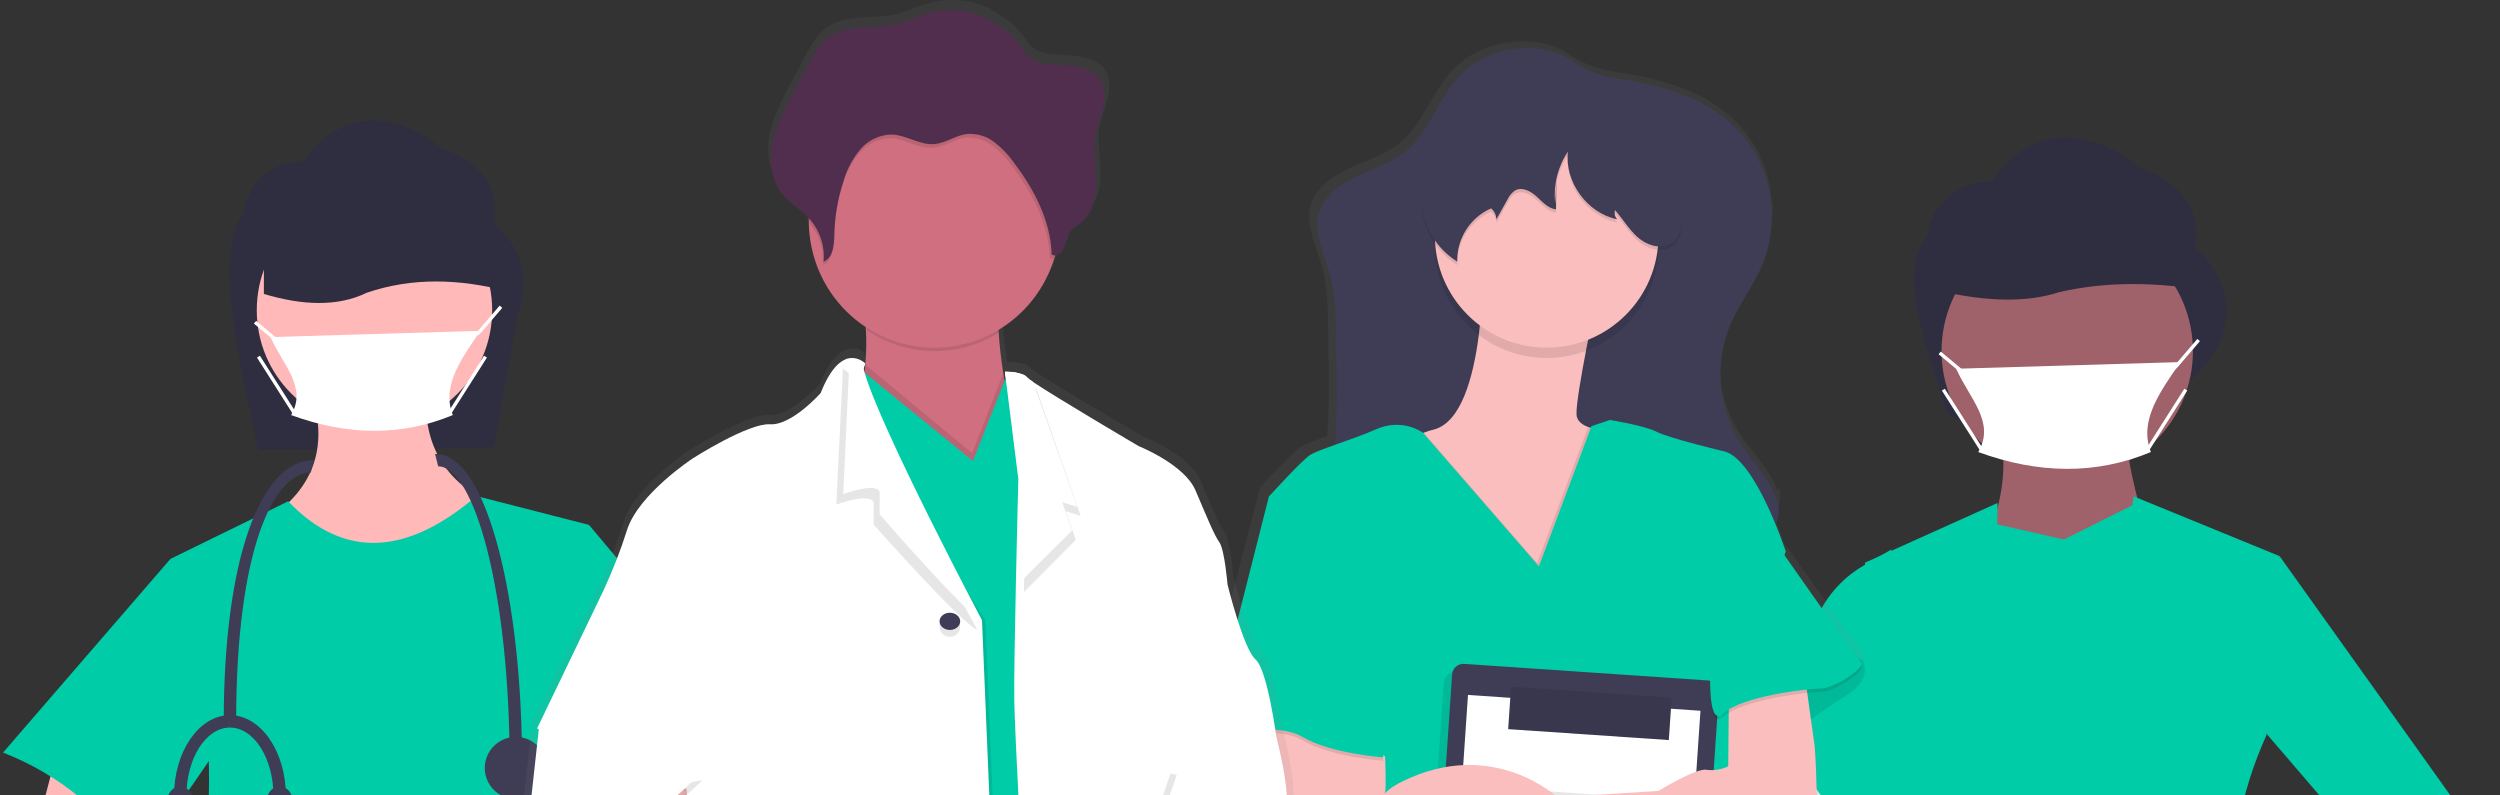 <svg width="415" height="132" viewBox="0 0 415 132" fill="none" xmlns="http://www.w3.org/2000/svg">
<rect x="0" y="0" width="415" height="132" fill="#333333" stroke="none"/>
<g clip-path="url(#clip0_811_1934)">
<path d="M363.118 63.766L326.877 69.908C325.981 70.061 325.061 69.876 324.294 69.389C323.527 68.902 322.968 68.148 322.725 67.272C320.107 57.815 314.632 45.478 319.947 39.285C320.218 36.68 321.483 34.279 323.478 32.584C325.473 30.888 328.044 30.027 330.657 30.181C337.132 20.04 347.915 21.562 355.204 27.896C362.539 30.429 365.305 34.928 364.338 41.035C367.506 43.81 369.168 46.937 369.518 50.368C369.684 52.278 369.441 54.201 368.806 56.009C368.17 57.817 367.157 59.469 365.833 60.854L363.118 63.766Z" fill="#2F2E41"/>
<path d="M357.484 92.318L329.388 90.664C332.142 84.341 333.242 78.251 332.143 72.473H353.076C353.029 76.909 355.235 84.584 357.484 92.318Z" fill="#9F616A"/>
<path d="M343.162 79.165C354.684 79.165 364.025 69.817 364.025 58.286C364.025 46.756 354.684 37.408 343.162 37.408C331.639 37.408 322.298 46.756 322.298 58.286C322.298 69.817 331.639 79.165 343.162 79.165Z" fill="#9F616A"/>
<path d="M366.676 48.312C358.208 46.837 349.883 46.634 341.79 48.506C336.634 50.195 330.443 50.039 323.558 48.648V34.568L360.729 35.239L366.676 48.312Z" fill="#2F2E41"/>
<path d="M357.047 75.038C347.92 78.838 338.349 78.683 328.387 75.038C331.286 70.087 326.953 66.21 324.729 61.212L361.925 60.105C359.081 64.447 354.883 69.577 357.047 75.038Z" fill="white"/>
<path d="M322.168 58.36L321.802 58.799L325.46 61.85L325.826 61.411L322.168 58.36Z" fill="white"/>
<path d="M362.599 64.529L356.195 74.596L356.677 74.903L363.081 64.836L362.599 64.529Z" fill="white"/>
<path d="M322.834 64.528L322.353 64.835L328.755 74.903L329.237 74.596L322.834 64.528Z" fill="white"/>
<path d="M303.497 153.508L287.521 143.586L301.146 103.655C302.665 99.534 305.576 96.075 309.374 93.874L313.964 91.215L314.363 131.498L303.497 153.508Z" fill="#00CDA8"/>
<path d="M372.551 172.902L370.187 152.643C370.061 141.95 371.879 131.612 376.213 122.086L378.417 92.318L354.178 82.395C354.104 82.889 354.04 83.383 353.97 83.877L342.609 89.561L331.53 87.042L331.592 83.498L309.556 93.42C316.843 127.322 312.869 162.528 300.338 204.111L329.367 212.054L329.609 198.106L355.48 196.256C355.747 200.782 355.961 205.227 356.085 209.574C370.684 214.952 371.185 214.863 384.486 207.162C379.189 196.018 374.995 184.421 372.551 172.902Z" fill="#00CDA8"/>
<path d="M409.817 148.547L394.944 143.586L371.152 115.87L378.417 92.318L411.47 138.625L409.817 148.547Z" fill="#00CDA8"/>
<path d="M281.186 119.174L294.934 121.631L326.358 166.343L309.664 162.413L281.186 119.174Z" fill="#E6E6E6"/>
<path d="M278.747 118.627C278.538 118.63 278.333 118.69 278.154 118.799C277.976 118.909 277.83 119.064 277.731 119.249C277.633 119.435 277.587 119.643 277.597 119.852C277.607 120.062 277.673 120.265 277.788 120.44L307.161 165.038C307.325 165.287 307.578 165.464 307.869 165.532L321.536 168.75C321.766 168.804 322.007 168.787 322.228 168.701C322.448 168.615 322.637 168.463 322.77 168.267C322.903 168.071 322.972 167.839 322.97 167.602C322.968 167.365 322.894 167.134 322.758 166.941L290.507 121.053C290.42 120.928 290.309 120.821 290.18 120.739C290.051 120.657 289.908 120.602 289.758 120.575L278.968 118.647C278.895 118.634 278.821 118.627 278.747 118.627Z" fill="#3F3D56"/>
<path d="M360.907 61.528L360.503 61.124L361.113 60.514L364.757 56.258L365.19 56.63L361.532 60.901L360.907 61.528Z" fill="white"/>
<path d="M81.992 74.31L42.874 74.692C41.036 65.634 34.858 41.867 40.422 35.385C40.675 32.945 41.859 30.697 43.728 29.109C45.596 27.52 48.004 26.715 50.451 26.859C56.514 17.362 66.613 18.788 73.438 24.719C80.307 27.091 82.897 31.304 81.992 37.023C87.079 41.479 88.017 46.9 85.734 53.071L81.992 74.31Z" fill="#2F2E41"/>
<path d="M78.226 98.424L50.004 94.514L44.359 86.259C52.135 81.098 54.886 73.889 51.306 64.1L70.844 63.666C69.929 72.383 72.81 79.132 80.831 83.217L78.226 98.424Z" fill="#FFB9B9"/>
<path d="M62.161 71.052C72.952 71.052 81.699 62.298 81.699 51.5C81.699 40.702 72.952 31.948 62.161 31.948C51.37 31.948 42.623 40.702 42.623 51.5C42.623 62.298 51.37 71.052 62.161 71.052Z" fill="#FFB9B9"/>
<path d="M100.803 206.61L21.782 207.479C33.509 162.804 40.524 121.305 28.295 92.776L47.833 83.217C57.254 93.05 67.746 92.036 79.094 82.348L97.764 87.127C94.566 124.54 95.999 164.608 100.803 206.61Z" fill="#00CDA8"/>
<path d="M0.073 160.555L49.136 180.107L60.105 183.335C60.595 183.48 61.11 183.523 61.618 183.464C62.126 183.404 62.617 183.242 63.06 182.988C63.504 182.734 63.892 182.392 64.201 181.984C64.51 181.576 64.733 181.11 64.857 180.613C65.074 179.743 64.977 178.823 64.581 178.018C64.186 177.212 63.518 176.573 62.696 176.213L51.306 172.72L17.006 152.734L24.17 133.834L9.191 125.796L0.073 160.555Z" fill="#FFB9B9"/>
<path d="M0.507 124.928C9.842 128.572 17.266 134.791 23.084 143.176L41.32 116.672L28.295 92.776L0.507 124.928Z" fill="#00CDA8"/>
<path d="M84.182 48.331C76.252 46.287 68.455 46.006 60.876 48.599C56.048 50.939 50.25 50.724 43.803 48.796V29.289L78.612 30.218L84.182 48.331Z" fill="#2F2E41"/>
<path d="M123.068 156.941L80.303 173.981L77.077 175.266C76.974 175.306 76.871 175.341 76.763 175.375L65.953 178.558C64.571 178.964 62.658 177.101 61.539 175.815C60.985 175.195 60.671 174.398 60.654 173.566C60.637 172.735 60.919 171.925 61.448 171.284C61.597 171.111 61.761 170.952 61.939 170.809C62.355 170.485 62.846 170.269 63.366 170.181L74.165 168.055C74.552 167.979 74.924 167.84 75.267 167.644L80.303 164.706L106.451 149.472C107.178 149.049 107.732 148.382 108.013 147.588C108.294 146.795 108.285 145.928 107.987 145.141L102.996 131.969C102.69 131.163 102.688 130.274 102.989 129.466C103.291 128.658 103.876 127.988 104.635 127.581L112.904 123.146C113.376 122.893 113.9 122.749 114.436 122.728C114.972 122.706 115.505 122.806 115.997 123.02C116.488 123.235 116.925 123.558 117.273 123.966C117.622 124.374 117.873 124.856 118.009 125.375L125.186 152.735C125.407 153.574 125.314 154.465 124.923 155.239C124.533 156.014 123.873 156.619 123.068 156.941Z" fill="#FFB9B9"/>
<path d="M125.552 120.148C116.217 123.792 108.792 130.012 102.974 138.396L84.738 111.893L97.764 87.127L125.552 120.148Z" fill="#00CDA8"/>
<path d="M75.164 68.902C66.616 72.46 57.654 72.316 48.325 68.902C51.04 64.266 46.982 60.634 44.899 55.954L79.732 54.918C77.068 58.984 73.138 63.788 75.164 68.902Z" fill="white"/>
<path d="M79.363 55.691L78.959 55.287L79.53 54.716L82.941 50.732L83.375 51.103L79.949 55.103L79.363 55.691Z" fill="white"/>
<path d="M42.512 53.27L42.146 53.709L45.573 56.566L45.938 56.127L42.512 53.27Z" fill="white"/>
<path d="M80.347 59.051L74.35 68.478L74.832 68.785L80.829 59.358L80.347 59.051Z" fill="white"/>
<path d="M43.141 59.05L42.659 59.357L48.655 68.785L49.137 68.479L43.141 59.05Z" fill="white"/>
<path d="M86.664 126.972H84.601C84.601 97.766 78.591 77.413 72.735 77.413L72.219 75.348C77.471 75.348 80.819 83.819 82.703 90.925C85.258 100.559 86.664 113.361 86.664 126.972Z" fill="#3F3D56"/>
<path d="M39.203 119.745H37.139C37.139 92.997 43.19 76.381 52.1 76.381L51.584 78.446C45.421 78.446 39.203 91.216 39.203 119.745Z" fill="#3F3D56"/>
<path d="M85.633 132.651C88.482 132.651 90.791 130.34 90.791 127.489C90.791 124.637 88.482 122.326 85.633 122.326C82.784 122.326 80.474 124.637 80.474 127.489C80.474 130.34 82.784 132.651 85.633 132.651Z" fill="#3F3D56"/>
<path d="M30.948 132.135H28.885C28.885 124.734 33.05 118.713 38.171 118.713V120.778C34.188 120.778 30.948 125.873 30.948 132.135Z" fill="#3F3D56"/>
<path d="M47.457 132.135H45.393C45.393 125.873 42.153 120.778 38.171 120.778V118.713C43.291 118.713 47.457 124.734 47.457 132.135Z" fill="#3F3D56"/>
<path d="M46.425 134.716C47.565 134.716 48.488 133.792 48.488 132.651C48.488 131.511 47.565 130.586 46.425 130.586C45.285 130.586 44.361 131.511 44.361 132.651C44.361 133.792 45.285 134.716 46.425 134.716Z" fill="#3F3D56"/>
<path d="M29.917 134.716C31.056 134.716 31.98 133.792 31.98 132.651C31.98 131.511 31.056 130.586 29.917 130.586C28.777 130.586 27.853 131.511 27.853 132.651C27.853 133.792 28.777 134.716 29.917 134.716Z" fill="#3F3D56"/>
<path d="M309.243 108.232C309.228 108.169 309.195 108.112 309.148 108.067C308.201 107.135 296.123 90.099 296.123 90.099C296.123 90.099 295.487 88.196 294.457 85.724C294.787 85.297 295.035 84.814 295.188 84.297C295.244 84.078 295.284 83.856 295.309 83.631C295.309 83.562 295.36 83.504 295.379 83.435C295.6 82.575 295.578 81.671 295.315 80.823C295.245 81.04 295.158 81.252 295.055 81.457C294.816 80.718 294.496 80.008 294.101 79.339C292.499 76.587 290.211 74.267 288.526 71.585C285.975 67.418 284.962 62.494 285.659 57.661C285.659 57.908 285.659 58.162 285.659 58.409C285.723 57.451 285.85 56.498 286.041 55.556C286.306 54.484 286.661 53.437 287.102 52.424C288.615 48.968 291.063 45.957 292.55 42.489C293.049 41.319 293.428 40.102 293.682 38.855C294.206 36.775 294.397 34.624 294.247 32.483C294.247 32.991 294.165 33.498 294.089 33.999C293.928 28.852 291.844 23.952 288.247 20.259C283.053 15.054 275.596 13.031 268.464 11.966C265.467 11.617 262.604 10.527 260.136 8.796C257.397 7.027 253.856 6.602 250.652 6.989C246.97 7.386 243.548 9.073 240.996 11.75C237.608 15.466 236.139 20.728 232.185 23.86C229.789 25.763 226.75 26.65 223.96 27.944C221.169 29.237 218.531 31.114 217.634 33.891C217.634 33.891 217.634 33.853 217.634 33.834V33.992L217.596 34.094C216.668 37.378 218.461 40.72 219.395 43.998C220.368 47.39 220.431 50.972 220.482 54.478C220.552 58.764 220.616 63.057 220.546 67.349C220.514 69.036 220.457 70.741 220.33 72.421C218.825 72.875 217.364 73.461 215.963 74.171C214.539 75.097 209.212 80.835 209.212 80.835L198.793 120.539L198.933 120.697L198.793 121.236L199.32 121.116C200.795 122.701 205.2 127.215 209.955 130.03L210.4 137.816C210.4 137.816 210.934 145.628 218.137 148.855C218.302 151.562 218.817 162.556 216.433 166.912C214.782 170.094 214.006 173.656 214.183 177.234C214.183 177.234 215.015 183.841 214.068 187.316C213.515 189.638 213.474 192.052 213.947 194.392C213.947 194.392 213.947 195.159 213.947 196.478C213.947 203.509 214.03 226.043 213.947 228.592C213.827 231.603 213.947 276.145 213.947 276.145C213.947 276.145 213.356 298.406 211.462 304.435C209.568 310.465 210.044 330.431 210.044 330.431C210.044 330.431 208.856 354.214 213.058 358.906C213.058 359.115 213.019 359.33 213.013 359.54C213.013 359.635 213.013 359.743 213.013 359.838C212.962 361.645 213.312 363.566 214.869 364.155C218.048 365.373 222.25 369.025 223.044 370.071C223.839 371.117 228.46 373.723 234.487 373.026C238.262 372.602 242.061 372.429 245.859 372.506C245.859 372.506 248.236 372.075 247.467 369.126C246.971 367.288 245.115 364.46 243.793 362.602C244.035 362.665 244.27 362.716 244.492 362.761L244.721 362.805H244.899C244.996 362.811 245.094 362.811 245.191 362.805H245.319C245.437 362.815 245.556 362.815 245.675 362.805C247.27 362.653 253.22 365.417 254.282 367.243C255.343 369.069 259.088 370.458 261.91 370.807C263.588 371.009 267.822 370.667 271.375 370.211C273.165 370.026 274.937 369.704 276.677 369.247C277.516 368.93 277.694 367.915 277.453 366.774C277.167 365.325 276.391 364.017 275.253 363.071C274.223 362.342 272.863 360.421 271.859 358.849L271.592 358.424C273.365 356.737 276.569 351.221 277.542 350.08C278.724 348.691 275.634 297.911 275.634 297.911V272.454L280.37 248.361L283.682 235.61L286.524 216.361C286.524 216.361 291.495 193.878 289.963 191.672C289.963 191.627 288.692 168.478 287.357 162.918C286.778 160.439 286.924 154.859 287.268 149.432C287.626 149.077 287.876 148.627 287.989 148.135C288.102 147.644 288.072 147.13 287.903 146.655C287.808 146.33 287.685 146.014 287.535 145.71C287.535 145.615 287.535 145.514 287.535 145.418C290.281 144.158 293.15 143.185 296.097 142.515C300.833 141.589 299.651 139.154 299.651 139.154C299.651 139.154 300.719 137.068 301.424 135.794C302.13 134.519 301.545 123.271 301.424 122.346C301.38 121.972 301.087 119.905 300.75 117.559C302.27 116.481 304.247 115.143 306.402 113.875C310.502 111.453 309.58 108.898 309.243 108.232ZM247.455 268.98C247.455 268.98 243.901 278.021 245.325 280.336C246.749 282.65 245.09 291.241 245.09 291.241L243.901 303.992C243.901 303.992 240.589 327.641 241.771 333.202C242.7 337.564 243.043 350.593 243.151 356.027C243.07 356.059 242.991 356.097 242.916 356.141L242.757 356.224C243.304 354.087 243.075 349.763 240.36 341.064L240.131 305.133C240.131 305.133 239.712 263.629 242.998 258.987C246.285 254.346 247.448 246.465 247.448 246.465C247.448 246.465 246.736 257.833 246.272 260.845C245.808 263.857 247.455 268.98 247.455 268.98ZM240.837 358.291C240.805 358.367 240.767 358.443 240.742 358.513L240.564 358.284C240.655 358.293 240.746 358.295 240.837 358.291Z" fill="url(#paint0_linear_811_1934)"/>
<path d="M241.98 12.945C238.649 16.683 237.208 21.982 233.328 25.142C230.971 27.046 227.988 27.954 225.246 29.248C222.503 30.543 219.785 32.517 218.97 35.449C218.06 38.748 219.817 42.118 220.74 45.418C221.694 48.833 221.751 52.399 221.808 55.972C221.871 60.294 221.94 64.616 221.865 68.938C221.751 75.671 221.195 82.715 217.637 88.42C230.484 92.526 244.147 93.085 257.621 93.612C260.21 93.797 262.811 93.731 265.387 93.415C267.62 92.968 269.828 92.407 272.004 91.733C276.305 90.59 280.737 90.021 285.186 90.039C287.127 90.039 289.104 90.159 290.975 89.652C292.846 89.144 294.647 87.843 295.152 85.964C295.601 84.276 294.944 82.48 294.084 80.964C292.517 78.197 290.293 75.887 288.612 73.158C286.896 70.275 285.877 67.028 285.639 63.679C285.401 60.329 285.949 56.97 287.24 53.872C288.732 50.388 291.133 47.354 292.599 43.864C294.101 40.116 294.5 36.014 293.75 32.046C292.999 28.077 291.13 24.408 288.365 21.474C283.265 16.232 275.947 14.201 268.945 13.123C265.997 12.773 263.184 11.681 260.768 9.949C258.082 8.172 254.6 7.741 251.453 8.134C247.822 8.543 244.459 10.251 241.98 12.945Z" fill="#3F3D56"/>
<g opacity="0.1">
<path opacity="0.1" d="M287.586 50.085C286.294 53.141 285.74 56.46 285.97 59.771C286.112 57.403 286.659 55.077 287.586 52.895C289.076 49.412 291.485 46.38 292.955 42.892C294.158 39.978 294.663 36.825 294.432 33.681C294.302 35.884 293.802 38.05 292.955 40.088C291.485 43.577 289.076 46.602 287.586 50.085Z" fill="black"/>
<path opacity="0.1" d="M221.948 54.982C221.986 57.468 222.024 59.961 222.031 62.447C222.031 59.022 221.999 55.603 221.948 52.184C221.897 48.638 221.834 45.048 220.877 41.629C220.243 39.46 219.305 37.259 218.975 35.07C218.411 38.178 220.015 41.331 220.877 44.433C221.834 47.82 221.897 51.436 221.948 54.982Z" fill="black"/>
<path opacity="0.1" d="M291.352 85.879C289.45 86.393 287.498 86.279 285.552 86.266C281.092 86.238 276.649 86.797 272.335 87.928C270.153 88.599 267.938 89.158 265.699 89.603C263.112 89.924 260.501 89.992 257.902 89.806C244.844 89.292 231.602 88.74 219.096 85.004C218.724 85.833 218.301 86.638 217.828 87.414C230.715 91.512 244.419 92.077 257.927 92.603C260.527 92.79 263.138 92.722 265.724 92.4C267.955 91.959 270.162 91.402 272.335 90.732C276.64 89.596 281.075 89.031 285.526 89.051C287.472 89.051 289.45 89.171 291.326 88.658C293.203 88.144 295.009 86.856 295.516 84.979C295.73 84.109 295.708 83.198 295.453 82.34C294.889 84.116 293.146 85.353 291.352 85.879Z" fill="black"/>
</g>
<path d="M272.419 78.429C271.95 79.481 269.973 88.569 269.504 89.5C269.036 90.431 266.476 105.342 266.242 106.179C266.007 107.015 249.371 102.681 249.371 102.681L239.354 94.284L229.059 84.038C229.059 84.038 228.755 74.792 236.339 71.826C236.854 71.624 237.383 71.459 237.923 71.332C247.122 69.121 246.197 41.143 246.197 41.143L265.076 49.299C265.076 49.299 261.579 65.623 261.699 68.772C261.731 69.83 262.561 70.489 263.644 70.888C265.319 71.365 267.063 71.554 268.801 71.446C268.801 71.446 272.888 77.384 272.419 78.429Z" fill="#FBBEBE"/>
<path d="M306.481 108.84L309.155 109.552C309.155 109.552 311.134 112.605 306.481 115.446C303.527 117.267 300.691 119.278 297.991 121.469L284.242 125.714L281.593 117.28L294.388 107.429L306.481 108.84Z" fill="#00CDA8"/>
<path opacity="0.1" d="M306.481 108.84L309.155 109.552C309.155 109.552 311.134 112.605 306.481 115.446C303.527 117.267 300.691 119.278 297.991 121.469L284.242 125.714L281.593 117.28L294.388 107.429L306.481 108.84Z" fill="black"/>
<path d="M205.826 116.957L200.506 122.252C200.506 122.252 210.102 133.544 217.485 134.248C224.868 134.951 229.629 125.66 229.629 125.66L223.239 115.429L205.826 116.957Z" fill="#00CDA8"/>
<path opacity="0.1" d="M205.826 116.957L200.506 122.252C200.506 122.252 210.102 133.544 217.485 134.248C224.868 134.951 229.629 125.66 229.629 125.66L223.239 115.429L205.826 116.957Z" fill="black"/>
<path opacity="0.1" d="M256.753 59.428C267.002 59.428 275.311 51.114 275.311 40.857C275.311 30.6 267.002 22.286 256.753 22.286C246.503 22.286 238.194 30.6 238.194 40.857C238.194 51.114 246.503 59.428 256.753 59.428Z" fill="black"/>
<path d="M256.753 57.714C267.002 57.714 275.311 49.399 275.311 39.143C275.311 28.886 267.002 20.571 256.753 20.571C246.503 20.571 238.194 28.886 238.194 39.143C238.194 49.399 246.503 57.714 256.753 57.714Z" fill="#FBBEBE"/>
<path opacity="0.1" d="M272.419 78.404C271.95 79.457 269.973 88.552 269.504 89.485C269.036 90.417 266.476 105.341 266.242 106.178C266.007 107.015 249.371 102.677 249.371 102.677L239.354 94.273L229.059 84.018C229.059 84.018 228.755 74.764 236.339 71.796L255.167 93.468L263.644 70.857C265.319 71.334 267.063 71.523 268.801 71.415C268.801 71.415 272.888 77.358 272.419 78.404Z" fill="black"/>
<path d="M255.464 94.017L236.174 71.797C235.045 71.075 233.754 70.646 232.418 70.547C231.083 70.448 229.743 70.684 228.52 71.232C224.202 73.105 218.838 74.622 217.436 75.555C216.035 76.488 210.784 82.266 210.784 82.266L226.422 123.221L219.535 150.197C219.535 150.197 220.588 163.98 217.905 169.002C216.272 172.213 215.507 175.796 215.686 179.395C215.686 179.395 216.504 186.055 215.572 189.553C215.027 191.892 214.986 194.32 215.451 196.676C215.451 196.676 270.866 199.012 277.86 196.676C281.91 195.298 286.096 194.359 290.346 193.876C290.346 193.876 289.078 170.513 287.809 164.907C286.541 159.301 288.862 137.931 288.862 137.931L287.346 115.038L296.44 91.548C296.44 91.548 291.513 76.488 286.376 74.971C286.376 74.971 277.049 72.749 275.064 71.701C273.079 70.654 267.245 69.714 267.245 69.714L264.183 70.743L255.464 94.017Z" fill="#00CDA8"/>
<path opacity="0.1" d="M282.219 114.355L241.643 111.594C240.616 111.524 239.727 112.301 239.657 113.328L235.301 177.437C235.231 178.464 236.007 179.354 237.034 179.424L277.61 182.185C278.637 182.255 279.526 181.478 279.596 180.451L283.952 116.342C284.022 115.315 283.246 114.425 282.219 114.355Z" fill="black"/>
<path d="M283.616 112.963L243.04 110.202C242.013 110.132 241.124 110.909 241.054 111.936L236.698 176.045C236.628 177.072 237.404 177.962 238.431 178.032L279.007 180.793C280.034 180.863 280.923 180.086 280.993 179.059L285.349 114.95C285.419 113.923 284.643 113.033 283.616 112.963Z" fill="#3F3D56"/>
<path d="M282.277 117.988L243.687 115.362L239.721 173.724L278.311 176.35L282.277 117.988Z" fill="white"/>
<path opacity="0.1" d="M278.817 132.885L247.294 130.677L246.679 139.468L278.202 141.677L278.817 132.885Z" fill="black"/>
<path d="M277.501 115.806L250.838 113.992L250.359 121.035L277.022 122.85L277.501 115.806Z" fill="#3F3D56"/>
<path opacity="0.1" d="M277.501 115.806L250.838 113.992L250.359 121.035L277.022 122.85L277.501 115.806Z" fill="black"/>
<path opacity="0.1" d="M258.19 34.398C257.844 31.355 258.587 28.287 260.286 25.742C260.084 28.293 260.803 30.831 262.313 32.895C263.822 34.958 266.021 36.407 268.508 36.98C268.295 36.795 268.144 36.55 268.073 36.277C268.002 36.005 268.015 35.717 268.111 35.452C269.401 36.916 270.39 38.653 271.85 39.941C273.311 41.228 275.501 41.998 277.22 41.083C279.556 39.821 279.581 36.493 278.976 33.905C277.68 28.393 275.019 23.297 271.24 19.088C270.297 17.816 269.073 16.78 267.664 16.062C266.255 15.343 264.699 14.962 263.119 14.947C259.543 14.669 255.829 14.985 252.625 16.595C250.822 17.581 249.133 18.765 247.589 20.124L238.775 27.333C237.927 27.946 237.202 28.712 236.635 29.593C236.257 30.33 236.03 31.135 235.968 31.961C235.743 34.322 236.178 36.699 237.226 38.826C238.273 40.953 239.891 42.744 241.898 44C241.855 42.134 242.367 40.297 243.368 38.723C244.369 37.149 245.814 35.91 247.519 35.161C247.787 35.386 248.003 35.664 248.154 35.979C248.305 36.294 248.387 36.637 248.394 36.986L250.252 33.665C250.528 33.061 250.963 32.544 251.511 32.169C252.656 31.538 254.085 32.283 255.061 33.173C256.037 34.063 256.987 35.174 258.297 35.313L258.347 30.37" fill="black"/>
<path d="M258.174 33.831C257.827 30.785 258.57 27.715 260.271 25.168C259.705 30.219 263.502 35.435 268.503 36.407C268.29 36.224 268.138 35.98 268.068 35.708C267.997 35.436 268.01 35.149 268.106 34.885C269.397 36.35 270.386 38.08 271.847 39.375C273.308 40.669 275.5 41.433 277.219 40.511C279.556 39.248 279.581 35.921 278.976 33.338C277.679 27.825 275.017 22.728 271.236 18.519C270.063 17.085 268.585 15.933 266.909 15.147C265.697 14.697 264.422 14.437 263.131 14.376C259.553 14.098 255.838 14.408 252.632 16.018C250.829 17.009 249.14 18.195 247.594 19.554L238.776 26.765C237.927 27.376 237.2 28.143 236.635 29.026C236.256 29.762 236.029 30.567 235.968 31.393C235.743 33.754 236.179 36.131 237.227 38.257C238.275 40.383 239.893 42.174 241.9 43.428C241.859 41.562 242.372 39.726 243.373 38.152C244.375 36.578 245.819 35.338 247.524 34.589C247.791 34.813 248.006 35.092 248.157 35.407C248.308 35.721 248.391 36.064 248.4 36.413L250.251 33.105C250.526 32.499 250.962 31.981 251.511 31.608C252.657 30.977 254.087 31.722 255.063 32.612C256.039 33.502 256.99 34.607 258.3 34.753L258.351 29.802" fill="#3F3D56"/>
<path d="M267.117 151.479C265.488 150.655 238.539 154.857 238.539 154.857C238.539 154.857 234.1 153.59 223.371 151.828C212.642 150.066 211.957 139.583 211.957 139.583L210.784 118.598L214.405 115.429L229.915 125.569C229.915 125.569 230.156 130.697 229.915 131.622C229.763 132.256 229.357 133.01 229.395 133.524C229.407 133.663 229.464 133.794 229.558 133.897C229.652 134 229.778 134.069 229.915 134.094C230.968 134.36 245.311 136.68 245.311 136.68C245.311 136.68 278.556 134.405 286.844 145.597C287.5 146.419 287.997 147.356 288.308 148.361C290.363 156.011 268.595 152.208 267.117 151.479Z" fill="#FBBEBE"/>
<path d="M299.505 111.429C299.505 111.429 301.128 122.995 301.242 123.935C301.355 124.875 301.94 136.199 301.242 137.489C300.543 138.778 299.505 140.874 299.505 140.874C299.505 140.874 300.663 143.326 296.03 144.266C291.398 145.206 285.96 148 285.96 148C285.96 148 274.145 147.651 267.549 145.199C260.953 142.748 252.846 143.211 252.846 143.211C252.846 143.211 217.756 137.133 232.812 129.714C247.867 122.296 258.517 132.344 258.517 132.344L275.304 131.296C275.304 131.296 281.56 127.434 283.297 127.79C284.524 127.948 285.77 127.745 286.885 127.206L287.004 114.935L299.505 111.429Z" fill="#FBBEBE"/>
<path opacity="0.1" d="M214.03 83.035L210.674 82.857L200.506 122.898C200.506 122.898 211.485 120.089 216.217 122.898C220.95 125.707 229.629 126.286 229.629 126.286L226.392 94.367L214.03 83.035Z" fill="black"/>
<path d="M214.03 82.464L210.674 82.286L200.506 122.327C200.506 122.327 211.485 119.517 216.217 122.327C220.95 125.136 229.629 125.714 229.629 125.714L226.392 93.796L214.03 82.464Z" fill="#00CDA8"/>
<path opacity="0.1" d="M291.37 91.429L296.039 92.476C296.039 92.476 307.961 109.504 308.895 110.456C309.828 111.408 304.448 114.871 302.232 114.871C300.015 114.871 289.147 116.132 285.99 119.046C282.834 121.96 284.148 107.296 284.148 106.962C284.148 106.628 288.067 97.376 288.067 97.376L291.37 91.429Z" fill="black"/>
<path d="M291.37 90.857L296.039 91.897C296.039 91.897 307.961 108.957 308.895 109.884C309.828 110.811 304.448 114.299 302.232 114.299C300.015 114.299 289.147 115.56 285.99 118.474C282.834 121.388 284.148 106.725 284.148 106.39C284.148 106.056 288.093 96.773 288.093 96.773L291.37 90.857Z" fill="#00CDA8"/>
<g opacity="0.1">
<path opacity="0.1" d="M260.222 25.257C260.194 24.771 260.205 24.283 260.253 23.798C259.288 25.247 258.624 26.876 258.301 28.587V30.059C258.301 30.059 258.301 30.027 258.301 30.008V30.357C258.301 31.385 258.301 32.419 258.269 33.446H258.181V33.922C258.181 33.757 258.181 33.599 258.149 33.434C256.881 33.231 255.975 32.165 255.03 31.315C254.086 30.465 252.609 29.653 251.455 30.306C250.903 30.681 250.464 31.202 250.187 31.81L248.305 35.134C248.297 34.784 248.214 34.44 248.062 34.125C247.91 33.81 247.692 33.531 247.424 33.307C245.707 34.059 244.252 35.304 243.244 36.886C242.236 38.467 241.72 40.312 241.763 42.187C240.031 41.101 238.582 39.619 237.536 37.861C236.49 36.105 235.877 34.124 235.748 32.083C235.637 34.362 236.137 36.629 237.194 38.65C238.252 40.672 239.829 42.375 241.763 43.583C241.722 41.708 242.238 39.863 243.246 38.282C244.254 36.701 245.708 35.455 247.424 34.702C247.692 34.928 247.909 35.208 248.061 35.524C248.213 35.84 248.296 36.185 248.305 36.535L250.168 33.212C250.445 32.603 250.884 32.083 251.436 31.708C252.59 31.074 254.029 31.823 255.011 32.717C255.994 33.611 256.951 34.721 258.269 34.867C258.269 33.243 258.286 31.624 258.32 30.008C258.631 28.314 259.278 26.698 260.222 25.257Z" fill="black"/>
<path opacity="0.1" d="M258.079 31.645C258.111 31.213 258.162 30.782 258.225 30.376L258.295 28.625C258.104 29.62 258.032 30.633 258.079 31.645Z" fill="black"/>
<path opacity="0.1" d="M277.311 39.212C275.581 40.138 273.375 39.365 271.904 38.071C270.434 36.777 269.438 35.032 268.139 33.56C268.043 33.827 268.03 34.116 268.101 34.39C268.172 34.664 268.325 34.91 268.538 35.096C268.412 35.096 268.291 35.032 268.171 35.001C269.438 36.459 270.446 38.172 271.904 39.441C273.362 40.709 275.581 41.509 277.311 40.583C279.042 39.656 279.536 37.487 279.384 35.375C279.27 37.037 278.674 38.477 277.311 39.212Z" fill="black"/>
<path opacity="0.1" d="M268.133 34.987C266.013 34.409 264.12 33.197 262.709 31.512C261.297 29.827 260.434 27.751 260.235 25.561C259.873 30.541 263.626 35.533 268.538 36.491C268.329 36.309 268.179 36.069 268.106 35.801C268.034 35.533 268.043 35.25 268.133 34.987Z" fill="black"/>
</g>
<path opacity="0.1" d="M155.394 65.143H137.692V82.857H155.394V65.143Z" fill="#00CDA8"/>
<path opacity="0.1" d="M155.394 108.571H137.692V125.714H155.394V108.571Z" fill="#00CDA8"/>
<path d="M217.142 135.289C217.142 135.289 214.723 134.951 214.723 131.428C214.723 127.905 212.992 121.309 212.992 121.309C212.992 121.309 211.494 109.831 209.424 108.011C207.355 106.191 204.697 95.506 204.697 95.506C204.697 95.506 204.243 89.708 203.316 88.46C202.388 87.212 201.136 84.157 199.288 79.798C197.44 75.439 189.753 72.451 189.753 72.451C189.753 72.451 175.822 64.36 171.874 61.723C171.513 61.504 171.176 61.249 170.867 60.961C170.18 60.063 167.183 60.044 167.183 60.044C166.87 58.059 166.569 55.784 166.471 53.724C166.471 53.503 166.471 53.282 166.471 53.06C170.873 50.455 174.189 46.347 175.81 41.49C175.883 41.256 175.945 41.017 176.012 40.777C176.282 40.694 176.53 40.554 176.742 40.368C176.954 40.181 177.123 39.952 177.24 39.695C177.59 38.902 177.602 37.98 178.044 37.236C178.56 36.363 179.543 35.895 180.316 35.244C182.269 33.578 182.772 30.78 182.68 28.241C182.619 26.176 182.287 24.098 182.416 22.05C182.416 21.878 182.416 21.706 182.453 21.534C182.49 21.233 182.533 20.919 182.588 20.624C182.889 19.099 183.546 17.661 183.914 16.148C184.282 14.636 184.319 12.933 183.46 11.63C182.201 9.718 179.579 9.336 177.277 9.17C174.668 8.949 172.365 9.232 170.665 7.062C169.884 5.928 169.005 4.867 168.037 3.889C167.693 3.57 164.353 1.522 164.353 1.393C161.085 -0.128 157.378 -0.414 153.915 0.588C152.178 1.092 150.551 1.916 148.789 2.328C145.007 3.225 140.648 2.254 137.43 4.424C135.638 5.654 134.563 7.615 133.556 9.515C132.738 11.08 131.907 12.648 131.063 14.218C129.7 16.794 128.325 19.413 127.754 22.265C127.635 22.889 127.559 23.519 127.527 24.153C127.527 24.38 127.527 24.608 127.527 24.835C127.527 24.934 127.527 25.032 127.527 25.13C127.527 25.339 127.527 25.549 127.564 25.745C127.601 25.942 127.564 25.997 127.607 26.126C127.65 26.256 127.662 26.544 127.699 26.741C127.736 26.938 127.809 27.288 127.883 27.553C127.883 27.669 127.957 27.78 127.994 27.897C128.03 28.014 128.129 28.309 128.209 28.512C128.288 28.715 128.294 28.727 128.344 28.831C128.436 29.047 128.546 29.256 128.657 29.446C128.706 29.526 128.743 29.606 128.792 29.686C128.96 29.974 129.149 30.249 129.357 30.51C130.664 32.151 132.605 33.197 134.035 34.733C134.035 34.795 134.035 34.856 134.035 34.918C134.035 35.084 134.035 35.25 134.035 35.422C134.123 38.85 135.046 42.205 136.723 45.194C138.401 48.184 140.783 50.718 143.662 52.575C143.662 52.808 143.693 53.048 143.705 53.288C143.825 55.111 143.802 56.94 143.638 58.76C143.387 58.465 143.074 58.231 142.721 58.074C142.369 57.916 141.985 57.84 141.599 57.85C141.335 57.837 141.071 57.859 140.813 57.917L140.758 57.874V57.93C139.407 58.262 137.744 59.669 136.153 63.672C136.153 63.672 131.315 69.131 127.631 68.904C123.948 68.676 114.621 74.591 114.621 74.591C114.621 74.591 105.522 80.499 103.57 86.524C102.478 89.941 101.168 93.284 99.647 96.532L88.368 119.723L86.299 138.166C86.299 138.166 87.447 146.349 87.22 147.603C86.993 148.858 91.941 160.108 91.941 160.108C91.941 160.108 108.291 188.868 114.971 190.344L115.45 190.012C115.737 190.157 116.04 190.268 116.353 190.344L117.728 189.379C117.813 190.459 117.776 191.546 117.618 192.619C116.703 195.465 117.968 213.995 119.576 217.628C121.185 221.262 120.614 268.908 120.614 268.908L120.387 273.107C120.387 273.107 120.387 273.243 120.442 273.476L120.387 274.472L120.552 274.558C120.724 275.894 120.668 277.25 120.387 278.567C119.809 280.411 119.576 285.618 119.576 285.618C119.576 285.618 114.971 315.055 117.157 320.969C119.343 326.883 121.191 333.363 121.191 333.363C121.191 333.363 123.493 340.741 121.301 341.97C119.11 343.2 112.902 345.382 114.167 348.45C115.334 351.291 119.76 358.902 120.417 360.015L120.362 360.629L119.459 370.423C119.606 371.716 119.956 372.978 120.497 374.161C121.486 376.3 123.401 378.508 127.06 378.268C127.674 378.225 128.38 378.157 129.074 378.065C135.76 377.161 143.988 374.173 143.988 374.173C143.561 373.903 143.171 373.578 142.827 373.208C142.499 372.889 142.238 372.507 142.062 372.084C141.886 371.661 141.797 371.207 141.802 370.749C141.9 368.96 138.566 360.47 137.731 358.373L137.541 357.906C137.541 357.906 145.142 349.944 143.877 342.899C143.877 342.899 135.466 337.98 138.235 335.275C141.004 332.57 145.952 324.824 145.952 324.824C145.952 324.824 146.179 295.836 145.952 291.514C145.715 288.508 145.858 285.484 146.376 282.514C146.468 282.071 146.579 281.635 146.695 281.198C150.528 281.777 154.398 282.071 158.275 282.077C159.691 282.077 161.123 282.049 162.572 281.991C162.572 282.401 162.591 282.844 162.628 283.319C162.947 290.5 163.543 303.097 164.028 307.776C164.715 314.477 168.516 332.558 168.516 332.558C168.516 332.558 161.265 337.212 169.78 348.702C169.78 348.702 169.78 352.858 169.216 353.467C168.612 355.439 168.126 357.444 167.76 359.474C167.404 361.631 167.257 363.826 167.834 364.958C169.216 367.675 177.504 367.454 177.504 367.454C177.571 367.438 177.639 367.428 177.707 367.423C179.271 367.257 180.853 367.406 182.36 367.86C183.866 368.314 185.267 369.064 186.48 370.066C189.63 372.599 201.578 371.493 208.055 370.681C210.591 370.355 212.286 370.066 212.286 370.066C212.367 369.779 212.396 369.479 212.372 369.181C212.304 367.589 211.058 364.097 202.609 360.98C202.609 360.98 194.665 355.631 194.775 350.971H194.597H193.682C194.259 350.953 194.665 350.953 194.665 350.953C194.665 350.953 191.552 339.585 192.823 338.657C194.094 337.728 190.287 325.131 190.287 325.131C190.287 325.131 188.107 303.982 187.985 302.507C187.993 301.235 188.187 299.972 188.562 298.757L187.985 287.155C187.985 287.155 187.874 283.301 187.985 282.046C187.972 280.958 187.886 279.871 187.727 278.794C187.672 278.364 187.616 277.915 187.555 277.472C190.533 276.716 192.467 276.021 192.467 276.021L192.123 235.66C194.652 230.742 195.119 219.946 195.107 212.298C195.107 207.38 194.886 203.74 194.886 203.74L198.342 198.09C198.342 198.09 199.141 191.328 197.876 189.846C197.317 189.176 197.569 188.481 198.029 187.909C198.272 187.71 198.528 187.53 198.797 187.368C198.766 187.325 198.74 187.28 198.717 187.233C198.958 187.031 199.215 186.848 199.484 186.686C199.484 186.686 198.256 184.78 199.355 183.975C200.387 184.675 201.308 185.235 202.008 185.635C201.959 186.083 201.91 186.342 201.91 186.342L202.204 185.727C202.88 186.108 203.291 186.342 203.291 186.342C203.291 186.342 208.706 175.54 208.59 173.953C208.473 172.367 212.273 165.654 212.273 165.654C212.273 165.654 212.734 162.125 214.809 160.649C216.884 159.174 216.418 148.483 216.418 148.483C216.418 148.483 216.995 142.913 218.376 140.644C219.758 138.375 217.142 135.289 217.142 135.289ZM113.529 130.549L113.633 133.125C113.019 132.135 112.577 131.428 112.577 131.428L113.529 130.549Z" fill="url(#paint1_linear_811_1934)"/>
<path d="M158.366 82.702C150.374 79.54 140.095 69.093 142.662 64.211C143.229 62.978 143.568 61.65 143.661 60.291C143.826 58.447 143.85 56.592 143.733 54.744C143.553 51.715 143.195 48.7 142.662 45.714C142.662 45.714 167.61 46.288 166.157 50.029C165.733 51.132 165.661 53.037 165.782 55.163C165.903 57.29 166.199 59.712 166.514 61.752C166.944 64.544 167.386 66.683 167.386 66.683C167.386 66.683 165.854 68.859 164.964 68.976C164.074 69.093 169.832 87.233 158.366 82.702Z" fill="#CF6F80"/>
<path opacity="0.1" d="M166.183 50.062C165.762 51.174 165.69 53.093 165.81 55.236C162.489 57.301 158.671 58.357 154.794 58.282C150.918 58.207 147.141 57.005 143.896 54.814C143.717 51.762 143.362 48.723 142.831 45.714C142.831 45.714 167.627 46.292 166.183 50.062Z" fill="black"/>
<path d="M175.939 36.448C176.005 42.021 173.874 47.392 170.013 51.38C166.152 55.368 160.878 57.646 155.352 57.713C149.826 57.78 144.5 55.63 140.545 51.736C136.591 47.843 134.332 42.525 134.266 36.952C134.266 36.78 134.266 36.62 134.266 36.448C134.266 30.873 136.462 25.527 140.371 21.585C144.279 17.643 149.581 15.429 155.109 15.429C160.636 15.429 165.938 17.643 169.847 21.585C173.755 25.527 175.951 30.873 175.951 36.448H175.939Z" fill="#CF6F80"/>
<path opacity="0.1" d="M158.366 82.71C150.374 79.587 140.095 69.266 142.662 64.444C143.229 63.226 143.568 61.913 143.661 60.571L154.6 69.619L161.368 75.203L166.514 62.033C166.944 64.791 167.386 66.904 167.386 66.904C167.386 66.904 165.854 69.053 164.964 69.169C164.074 69.284 169.832 87.186 158.366 82.71Z" fill="black"/>
<path d="M187.372 123.181L178.026 279.206L165.836 280L134.266 189.53L139.444 82.122L140.54 59.429L154.576 70.883L161.5 76.527L166.92 62.82L176.997 71.548L187.372 123.181Z" fill="#00CDA8"/>
<path opacity="0.1" d="M169.67 281.376C144.577 285.675 121.595 273.349 121.595 273.349L121.816 269.173C121.816 269.173 122.385 221.828 120.806 218.199C119.227 214.569 117.997 196.188 118.89 193.381C119.784 190.575 115.628 148.199 115.628 148.199L114.955 131.003L90.296 120.949L101.313 97.901C102.8 94.67 104.08 91.347 105.144 87.951C107.06 81.963 115.952 76.086 115.952 76.086C115.952 76.086 125.072 70.215 128.676 70.436C132.281 70.657 137.006 65.24 137.006 65.24C140.495 56.317 143.653 60.327 143.653 60.327C143.653 60.757 143.653 60.327 143.481 61.648C142.257 71.443 163.274 102.396 163.574 102.949L165.6 151.871L167.626 213.783L169.67 281.376Z" fill="black"/>
<path d="M169.099 281.376C143.831 285.675 120.683 273.349 120.683 273.349L120.911 269.173C120.911 269.173 121.478 221.828 119.888 218.199C118.298 214.569 117.06 196.17 117.966 193.338C118.872 190.507 114.662 148.174 114.662 148.174L113.978 130.978L89.154 120.925L100.247 97.876C101.742 94.646 103.03 91.325 104.105 87.933C106.034 81.963 115.02 76.08 115.02 76.08C115.02 76.08 124.202 70.209 127.826 70.43C131.45 70.651 136.232 65.24 136.232 65.24C139.751 56.317 143.628 60.327 143.628 60.327C143.628 60.757 143.258 60.941 143.455 61.648C146.167 71.148 162.708 102.396 163.01 102.949L165.05 151.871L167.047 213.814L169.099 281.376Z" fill="white"/>
<path opacity="0.1" d="M162.247 104.572C159.513 103.443 145.033 87.091 145.033 87.091V83.369C144.506 82.143 141.369 82.891 138.834 83.749L139.925 61.143L141.165 62.161C143.874 71.64 161.949 104.026 162.247 104.572Z" fill="black"/>
<path d="M162.818 102.857C160.145 101.722 146.022 85.369 146.022 85.369V81.64C145.508 80.413 142.455 81.161 139.976 82.02L141.022 59.429L142.231 60.441C144.898 69.912 162.521 102.305 162.818 102.857Z" fill="white"/>
<path opacity="0.1" d="M157.678 105.714C158.624 105.714 159.391 104.947 159.391 104C159.391 103.053 158.624 102.286 157.678 102.286C156.732 102.286 155.965 103.053 155.965 104C155.965 104.947 156.732 105.714 157.678 105.714Z" fill="black"/>
<path d="M157.678 104.571C158.624 104.571 159.391 103.932 159.391 103.143C159.391 102.354 158.624 101.714 157.678 101.714C156.732 101.714 155.965 102.354 155.965 103.143C155.965 103.932 156.732 104.571 157.678 104.571Z" fill="#3F3D56"/>
<path d="M197.564 182.484C197.564 182.484 198.686 184.184 197.564 184.947C196.441 185.711 197.673 187.669 197.673 187.669C197.673 187.669 194.873 189.319 196.106 190.815C197.338 192.311 196.557 199.028 196.557 199.028L193.189 204.687C193.189 204.687 193.391 208.313 193.403 213.214C193.403 220.861 192.957 231.612 190.493 236.513L190.822 276.724C190.822 276.724 179.029 281.077 169.158 279.747L167.693 215.221C167.693 215.221 169.829 178.63 170.616 171.611C171.076 167.967 171.264 164.293 171.177 160.621C171.177 160.621 170.841 149.637 169.713 144.545C169.713 144.545 168.493 122.453 168.371 116.339C168.316 113.415 168.468 104.881 168.639 96.766C168.828 87.894 169.042 79.526 169.042 79.526L166.815 61.739C166.815 61.739 169.042 61.517 169.713 62.416C170.013 62.699 170.34 62.953 170.689 63.173C174.539 65.796 188.119 73.862 188.119 73.862C188.119 73.862 195.636 76.879 197.436 81.201C199.235 85.523 200.486 88.589 201.359 89.821C202.231 91.052 202.707 96.84 202.707 96.84C202.707 96.84 205.294 107.492 207.313 109.296C209.332 111.1 210.784 122.552 210.784 122.552L192.939 136.713C192.939 136.713 191.371 160.27 191.036 161.181C190.7 162.092 197.564 182.484 197.564 182.484Z" fill="white"/>
<path d="M198.548 182.581C198.548 182.581 199.674 184.279 198.548 185.041C197.421 185.804 198.652 187.76 198.652 187.76C198.652 187.76 195.826 189.408 197.07 190.903C198.314 192.398 197.526 199.108 197.526 199.108L194.139 204.761C194.139 204.761 194.342 208.384 194.361 213.28C194.361 220.92 193.911 231.659 191.424 236.556L191.763 276.728C191.763 276.728 179.861 281.076 169.899 279.748L168.428 215.286C168.428 215.286 170.577 178.73 171.377 171.718C171.842 168.078 172.03 164.407 171.937 160.739C171.937 160.739 171.599 149.765 170.466 144.679C170.466 144.679 169.235 122.609 169.105 116.501C169.05 113.579 169.204 105.054 169.376 96.947C169.567 88.084 169.782 79.724 169.782 79.724L166.815 61.714C166.815 61.714 169.782 61.714 170.466 62.631C170.766 62.917 171.097 63.171 171.451 63.387C175.33 66.008 189.035 74.066 189.035 74.066C189.035 74.066 196.602 77.079 198.449 81.397C200.296 85.715 201.528 88.779 202.408 90.009C203.288 91.239 203.769 97.021 203.769 97.021C203.769 97.021 206.379 107.662 208.417 109.464C210.455 111.267 211.927 122.707 211.927 122.707L193.918 136.855C193.918 136.855 192.335 160.388 191.99 161.299C191.646 162.209 198.548 182.581 198.548 182.581Z" fill="white"/>
<path opacity="0.1" d="M176.942 84.861L178.584 89.625L169.964 98.285C170.156 89.371 170.373 80.964 170.373 80.964L167.386 62.857C167.386 62.857 170.373 62.857 171.061 63.779C171.363 64.067 171.696 64.322 172.052 64.54L179.378 85.629L176.942 84.861Z" fill="black"/>
<path d="M176.337 83.372L177.973 88.052L169.39 96.572C169.575 87.802 169.797 79.532 169.797 79.532L166.815 61.714C166.815 61.714 169.797 61.714 170.477 62.621C170.779 62.903 171.11 63.154 171.465 63.37L178.807 84.133L176.337 83.372Z" fill="white"/>
<path opacity="0.1" d="M175.939 36.45C175.942 38.664 175.596 40.864 174.916 42.968C174.801 42.987 174.684 42.983 174.571 42.956C174.458 42.928 174.351 42.878 174.258 42.808C174.094 37.28 171.402 32.083 168.082 27.666C167.148 26.334 166.019 25.153 164.732 24.164C163.43 23.178 161.81 22.716 160.188 22.868C158.361 23.12 156.747 24.373 154.902 24.533C152.465 24.735 150.285 23.034 147.867 22.954C146.883 22.962 145.913 23.182 145.021 23.6C144.13 24.017 143.337 24.622 142.696 25.374C141.424 26.887 140.48 28.651 139.924 30.553C138.967 33.439 138.445 36.454 138.377 39.497C138.347 41.217 138.182 43.373 136.599 44C136.718 42.736 136.576 41.461 136.181 40.255C135.786 39.049 135.146 37.94 134.302 36.997L134.266 36.954C134.266 36.782 134.266 36.622 134.266 36.45C134.266 30.875 136.462 25.528 140.371 21.586C144.279 17.643 149.581 15.429 155.109 15.429C160.636 15.429 165.938 17.643 169.847 21.586C173.755 25.528 175.951 30.875 175.951 36.45H175.939Z" fill="black"/>
<path d="M164.007 3.094C160.825 1.589 157.206 1.304 153.83 2.294C152.134 2.798 150.536 3.617 148.816 4.03C145.142 4.922 140.856 3.956 137.702 6.117C135.951 7.348 134.898 9.293 133.919 11.189L131.469 15.874C130.135 18.441 128.787 21.051 128.23 23.877C127.673 26.703 128.01 29.867 129.792 32.145C131.084 33.794 133.006 34.835 134.414 36.392C135.261 37.342 135.902 38.457 136.298 39.668C136.694 40.879 136.837 42.16 136.717 43.429C138.309 42.813 138.468 40.64 138.505 38.916C138.573 35.867 139.098 32.846 140.06 29.953C140.619 28.047 141.568 26.279 142.846 24.763C143.49 24.009 144.287 23.402 145.183 22.982C146.08 22.563 147.055 22.341 148.044 22.332C150.493 22.418 152.691 24.123 155.116 23.914C156.953 23.76 158.582 22.504 160.431 22.252C162.061 22.097 163.69 22.56 164.999 23.551C166.293 24.538 167.427 25.722 168.36 27.06C171.703 31.492 174.416 36.675 174.575 42.234C175.267 42.739 176.265 42.074 176.608 41.286C176.951 40.498 176.963 39.575 177.398 38.824C177.9 37.956 178.861 37.488 179.614 36.836C181.524 35.179 182.002 32.391 181.929 29.861C181.855 27.33 181.365 24.763 181.843 22.276C182.131 20.756 182.78 19.321 183.135 17.813C183.49 16.305 183.533 14.612 182.694 13.313C181.469 11.411 178.892 11.029 176.644 10.851C174.091 10.629 171.807 10.912 170.179 8.751C169.412 7.625 168.552 6.567 167.607 5.587C167.27 5.261 164.007 3.229 164.007 3.094Z" fill="#512E4E"/>
<path opacity="0.1" d="M97.029 133.023L90.616 121.143L88.583 139.477C88.583 139.477 89.713 147.623 89.486 148.872C89.259 150.121 94.117 161.319 94.117 161.319C94.117 161.319 110.168 189.958 116.721 191.429L138.834 175.58L132.962 168.111C132.962 168.111 130.929 167.317 130.419 168.111C130.419 168.111 119.51 149.321 118.386 147.968C117.262 146.614 117.477 143.889 117.477 143.889C117.477 143.889 115.782 142.08 116.347 140.382C116.912 138.684 113.104 132.802 113.104 132.802L116.605 129.523L97.029 133.023Z" fill="black"/>
<path d="M91.167 119.429L89.473 120.795L87.441 139.22C87.441 139.22 88.57 147.406 88.343 148.662C88.116 149.917 92.977 161.17 92.977 161.17C92.977 161.17 109.01 189.951 115.559 191.429L137.692 175.502L131.818 167.995C131.818 167.995 129.786 167.198 129.277 167.995C129.277 167.995 118.382 149.113 117.253 147.753C116.123 146.392 116.351 143.653 116.351 143.653C116.351 143.653 114.657 141.836 115.221 140.129C115.786 138.423 111.944 132.512 111.944 132.512L115.442 129.216L91.167 119.429Z" fill="white"/>
<path opacity="0.1" d="M206.087 131.448L210.292 122.857C210.292 122.857 211.973 129.404 211.973 132.902C211.973 136.4 214.316 136.743 214.316 136.743C214.316 136.743 216.883 139.811 215.53 142.051C214.176 144.291 213.636 149.838 213.636 149.838C213.636 149.838 214.079 160.447 212.071 161.914C210.062 163.381 209.613 166.884 209.613 166.884C209.613 166.884 205.929 173.542 206.044 175.125C206.16 176.708 200.91 187.428 200.91 187.428C200.91 187.428 203.477 174.107 188.518 168.351C188.518 168.351 188.402 163.835 189.519 162.595C190.636 161.356 192.377 160.754 191.285 154.52C190.193 148.285 190.969 140.769 190.969 139.265C190.969 137.762 194.319 128.392 194.319 128.392L206.087 131.448Z" fill="black"/>
<path d="M208.125 121.143L211.883 122.379C211.883 122.379 213.601 128.975 213.601 132.499C213.601 136.022 215.994 136.368 215.994 136.368C215.994 136.368 218.617 139.459 217.234 141.716C215.852 143.972 215.293 149.56 215.293 149.56C215.293 149.56 215.752 160.248 213.7 161.726C211.647 163.203 211.22 166.733 211.22 166.733C211.22 166.733 207.456 173.44 207.573 175.035C207.691 176.629 202.321 187.429 202.321 187.429C202.321 187.429 204.944 174.008 189.659 168.21C189.659 168.21 189.548 163.66 190.689 162.412C191.83 161.163 193.609 160.557 192.493 154.277C191.377 147.996 192.171 140.424 192.171 138.909C192.171 137.395 195.593 127.955 195.593 127.955L208.125 121.143Z" fill="white"/>
<g opacity="0.1">
<path opacity="0.1" d="M179.57 35.619C178.814 36.277 177.844 36.738 177.34 37.605C176.91 38.349 176.897 39.271 176.553 40.064C176.209 40.857 175.208 41.515 174.508 41.011C174.348 35.477 171.626 30.282 168.278 25.856C167.342 24.522 166.204 23.342 164.905 22.358C163.591 21.366 161.954 20.901 160.316 21.054C158.473 21.306 156.851 22.561 154.989 22.721C152.532 22.923 150.326 21.22 147.887 21.14C146.896 21.148 145.918 21.368 145.019 21.786C144.121 22.204 143.322 22.81 142.677 23.563C141.395 25.077 140.442 26.842 139.882 28.745C138.916 31.634 138.39 34.652 138.321 37.697C138.284 39.412 138.125 41.552 136.54 42.191C136.576 42.647 136.576 43.106 136.54 43.562C138.143 42.947 138.303 40.777 138.34 39.056C138.409 36.01 138.935 32.993 139.9 30.104C140.461 28.201 141.413 26.435 142.696 24.922C143.341 24.169 144.14 23.562 145.038 23.143C145.937 22.725 146.914 22.503 147.905 22.493C150.363 22.579 152.575 24.282 155.007 24.073C156.851 23.919 158.485 22.665 160.334 22.413C161.972 22.259 163.608 22.721 164.923 23.71C166.222 24.697 167.36 25.879 168.296 27.215C171.645 31.641 174.366 36.818 174.526 42.369C175.226 42.873 176.228 42.209 176.572 41.423C176.916 40.636 176.928 39.713 177.358 38.963C177.862 38.096 178.833 37.629 179.588 36.978C181.505 35.324 181.984 32.539 181.911 30.012C181.911 29.932 181.911 29.858 181.911 29.778C181.788 31.979 181.204 34.211 179.57 35.619Z" fill="black"/>
<path opacity="0.1" d="M134.211 35.188C132.804 33.633 130.875 32.588 129.579 30.94C128.484 29.486 127.86 27.731 127.791 25.911C127.598 28.186 128.233 30.455 129.579 32.299C130.875 33.947 132.804 34.986 134.211 36.541C135.57 38.062 136.387 39.99 136.534 42.025C136.626 40.788 136.468 39.544 136.069 38.37C135.67 37.195 135.038 36.113 134.211 35.188Z" fill="black"/>
<path opacity="0.1" d="M183.103 16.622C182.74 18.128 182.095 19.56 181.8 21.079C181.623 22.106 181.559 23.149 181.61 24.19C181.63 23.602 181.694 23.016 181.8 22.438C182.095 20.919 182.74 19.486 183.103 17.98C183.311 17.149 183.38 16.289 183.306 15.435C183.266 15.835 183.198 16.231 183.103 16.622Z" fill="black"/>
</g>
</g>
<defs>
<linearGradient id="paint0_linear_811_1934" x1="254.18" y1="373.14" x2="254.18" y2="6.887" gradientUnits="userSpaceOnUse">
<stop stop-color="#808080" stop-opacity="0.25"/>
<stop offset="0.54" stop-color="#808080" stop-opacity="0.12"/>
<stop offset="1" stop-color="#808080" stop-opacity="0.1"/>
</linearGradient>
<linearGradient id="paint1_linear_811_1934" x1="152.509" y1="378.255" x2="152.509" y2="-0.052" gradientUnits="userSpaceOnUse">
<stop stop-color="#808080" stop-opacity="0.25"/>
<stop offset="0.54" stop-color="#808080" stop-opacity="0.12"/>
<stop offset="1" stop-color="#808080" stop-opacity="0.1"/>
</linearGradient>
<clipPath id="clip0_811_1934">
<rect width="414" height="132" fill="white" transform="translate(0.073)"/>
</clipPath>
</defs>
</svg>
